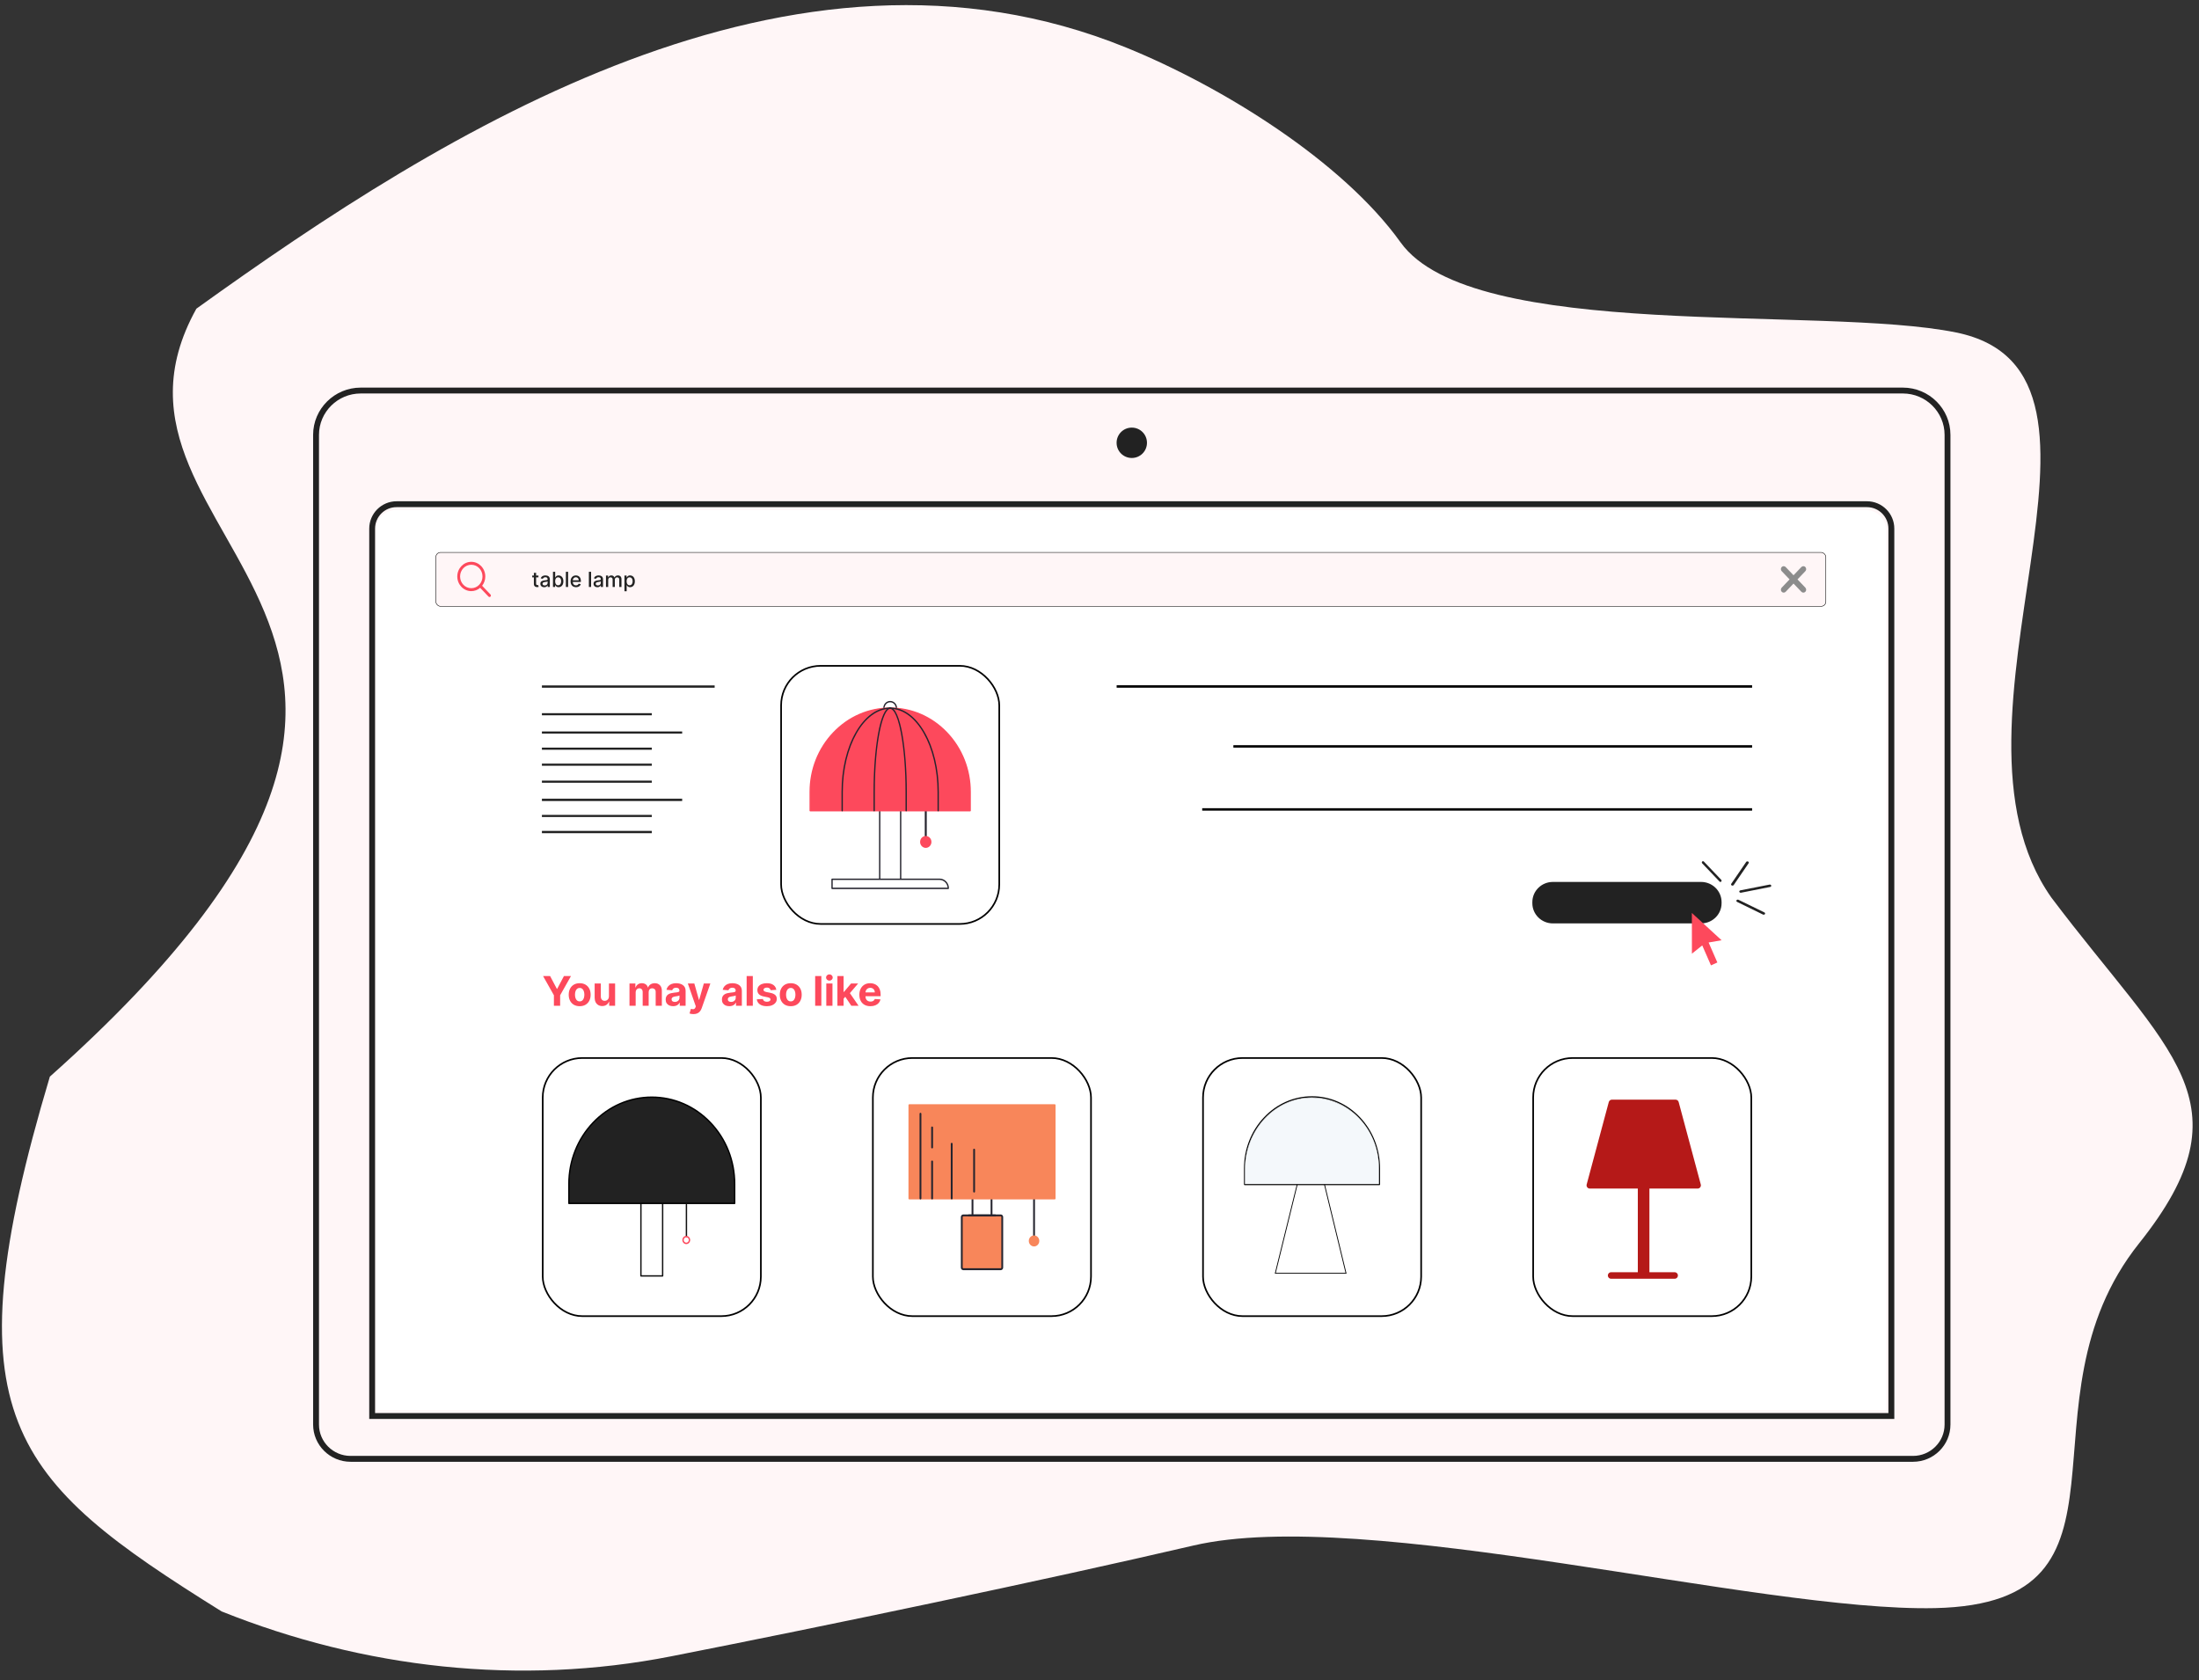 <svg width="13468" height="10291" viewBox="0 0 13468 10291" fill="none" xmlns="http://www.w3.org/2000/svg">
<rect x="0" y="0" width="13468" height="10291" fill="#333333" stroke="none"/>
<path d="M1202.77 1890.64C389.271 3355.16 3426.33 3811.41 305.273 6594.24C-318.228 8681.75 61.272 9061.25 1357.47 9869.59C2227.18 10218.2 3181.27 10327.2 4111.23 10144.4C5055.03 9958.83 6378.45 9682.5 7309.48 9465.87C8360.02 9221.39 10767.9 9873.32 11851.3 9849.26C13191.7 9819.46 12319.8 8594.66 13101.3 7614.78C13791 6750 13285.6 6455.25 12563.3 5496.63C11797.4 4407.84 13185.4 2281.17 11980.3 2036.26C11152.2 1867.97 9017.41 2098.29 8577.77 1484.14C8224.48 990.615 7492.16 532.964 6896.77 291.122C4849.46 -540.299 2726.76 795.087 1202.77 1890.66L1202.77 1890.64Z" fill="#FFF6F7"/>
<path d="M2423.88 3124H11428.1C11496.4 3124 11552 3179.42 11552 3247.64V8636H2300V3247.64C2300 3179.42 2355.59 3124 2423.88 3124Z" fill="white"/>
<path d="M11716.4 8953H2147.09C2020.55 8953 1917.73 8850.67 1917.73 8725.1V2663.49C1917.73 2503.89 2048.59 2374 2209.16 2374H11654.3C11815.1 2374 11945.7 2503.89 11945.7 2663.49V8725.1C11945.7 8850.91 11842.9 8953 11716.4 8953ZM2209.16 2409.95C2068.24 2409.95 1953.68 2523.78 1953.68 2663.49V8725.1C1953.68 8831.02 2040.44 8917.05 2147.09 8917.05H11716.4C11823 8917.05 11909.8 8831.02 11909.8 8725.1V2663.49C11909.8 2523.78 11795.2 2409.95 11654.3 2409.95H2209.16Z" fill="#222222"/>
<path d="M7024.74 2711.99C7024.74 2763.53 6983.27 2804.99 6931.74 2804.99C6880.2 2804.99 6838.74 2763.53 6838.74 2711.99C6838.74 2660.46 6880.2 2618.99 6931.74 2618.99C6983.27 2618.99 7024.74 2660.46 7024.74 2711.99Z" fill="#222222"/>
<path d="M11601.6 8690.54H2261.44V3237.64C2261.44 3145.37 2336.45 3070.12 2428.95 3070.12H11434.4C11526.6 3070.12 11601.9 3145.13 11601.9 3237.64V8690.54H11601.6ZM2297.15 8654.6H11565.7V3237.64C11565.7 3165.02 11506.7 3106.07 11434.1 3106.07H2428.71C2356.1 3106.07 2297.15 3165.02 2297.15 3237.64V8654.6Z" fill="#222222"/>
<rect x="2669.5" y="3383.5" width="8513" height="330" rx="28.5" fill="#FFF6F7" stroke="black" stroke-width="3"/>
<path d="M10924.4 3467.7C10921 3467.7 10917.7 3468.77 10914.9 3470.77C10912 3472.76 10909.8 3475.6 10908.5 3478.91C10907.3 3482.22 10906.9 3485.85 10907.7 3489.35C10908.4 3492.85 10910 3496.05 10912.5 3498.54L10960.4 3548.7L10912.5 3598.86C10910.8 3600.51 10909.5 3602.49 10908.6 3604.69C10907.7 3606.88 10907.3 3609.23 10907.2 3611.62C10907.2 3614 10907.7 3616.37 10908.5 3618.57C10909.4 3620.78 10910.7 3622.79 10912.3 3624.47C10913.9 3626.16 10915.8 3627.49 10917.9 3628.4C10920 3629.3 10922.3 3629.75 10924.5 3629.73C10926.8 3629.71 10929.1 3629.22 10931.2 3628.28C10933.3 3627.33 10935.2 3625.97 10936.7 3624.25L10984.6 3574.09L11032.5 3624.25C11034.1 3625.97 11036 3627.33 11038.1 3628.28C11040.2 3629.22 11042.5 3629.71 11044.7 3629.73C11047 3629.75 11049.3 3629.3 11051.4 3628.4C11053.5 3627.49 11055.4 3626.16 11057 3624.47C11058.6 3622.79 11059.9 3620.78 11060.8 3618.57C11061.6 3616.37 11062 3614 11062 3611.62C11062 3609.23 11061.5 3606.88 11060.6 3604.69C11059.7 3602.49 11058.4 3600.51 11056.8 3598.86L11008.9 3548.7L11056.8 3498.54C11059.3 3496.01 11061 3492.77 11061.7 3489.22C11062.3 3485.67 11062 3481.99 11060.6 3478.65C11059.3 3475.32 11057 3472.49 11054.1 3470.53C11051.2 3468.58 11047.8 3467.59 11044.3 3467.7C11039.9 3467.84 11035.6 3469.79 11032.5 3473.14L10984.6 3523.3L10936.7 3473.14C10935.1 3471.42 10933.2 3470.05 10931.1 3469.12C10929 3468.18 10926.7 3467.7 10924.4 3467.7Z" fill="#8C8C8C"/>
<rect x="4784" y="4078" width="1336" height="1581" rx="242" stroke="black" stroke-width="10"/>
<path d="M5669.92 5162.92C5668.32 5162.92 5666.79 5162.26 5665.66 5161.07C5664.52 5159.88 5663.89 5158.27 5663.89 5156.6V4875.47C5663.89 4873.8 5664.52 4872.19 5665.66 4871C5666.79 4869.81 5668.32 4869.15 5669.92 4869.15C5671.52 4869.15 5673.06 4869.81 5674.19 4871C5675.32 4872.19 5675.96 4873.8 5675.96 4875.47V5156.6C5675.96 5158.27 5675.32 5159.88 5674.19 5161.07C5673.06 5162.26 5671.52 5162.92 5669.92 5162.92Z" fill="#25242E"/>
<path d="M5669.94 5186.71C5685.79 5186.71 5698.64 5173.23 5698.64 5156.59C5698.64 5139.96 5685.79 5126.47 5669.94 5126.47C5654.09 5126.47 5641.24 5139.96 5641.24 5156.59C5641.24 5173.23 5654.09 5186.71 5669.94 5186.71Z" fill="#FD495C"/>
<path d="M5669.93 5193.04C5650.78 5193.04 5635.2 5176.69 5635.2 5156.6C5635.2 5136.5 5650.78 5120.15 5669.93 5120.15C5689.08 5120.15 5704.66 5136.5 5704.66 5156.6C5704.66 5176.69 5689.08 5193.04 5669.93 5193.04ZM5669.93 5132.8C5657.43 5132.8 5647.26 5143.47 5647.26 5156.59C5647.26 5169.71 5657.43 5180.39 5669.93 5180.39C5682.43 5180.39 5692.6 5169.71 5692.6 5156.59C5692.6 5143.47 5682.43 5132.8 5669.93 5132.8Z" fill="#FD495C"/>
<path d="M5452 4377.48C5473.17 4377.48 5490.34 4359.51 5490.34 4337.35C5490.34 4315.18 5473.17 4297.21 5452 4297.21C5430.83 4297.21 5413.66 4315.18 5413.66 4337.35C5413.66 4359.51 5430.83 4377.48 5452 4377.48Z" fill="white"/>
<path d="M5452 4381.69C5428.64 4381.69 5409.64 4361.8 5409.64 4337.35C5409.64 4312.9 5428.64 4293 5452 4293C5475.36 4293 5494.36 4312.89 5494.36 4337.35C5494.36 4361.8 5475.36 4381.69 5452 4381.69ZM5452 4301.42C5433.08 4301.42 5417.68 4317.54 5417.68 4337.35C5417.68 4357.16 5433.08 4373.27 5452 4373.27C5470.92 4373.27 5486.32 4357.16 5486.32 4337.35C5486.32 4317.54 5470.92 4301.42 5452 4301.42Z" fill="#25242E"/>
<path d="M5387.81 4934.51H5516.19V5393.83H5387.81V4934.51Z" fill="white"/>
<path d="M5516.19 5398.04H5387.81C5386.74 5398.04 5385.72 5397.6 5384.96 5396.81C5384.21 5396.02 5383.79 5394.95 5383.79 5393.83V4934.52C5383.79 4933.4 5384.21 4932.33 5384.96 4931.54C5385.72 4930.75 5386.74 4930.3 5387.81 4930.3H5516.19C5517.26 4930.3 5518.28 4930.75 5519.04 4931.54C5519.79 4932.33 5520.22 4933.4 5520.22 4934.52V5393.83C5520.22 5394.95 5519.79 5396.02 5519.04 5396.81C5518.28 5397.6 5517.26 5398.04 5516.19 5398.04ZM5391.83 5389.62H5512.17V4938.73H5391.83V5389.62Z" fill="#25242E"/>
<path d="M5941.98 4965.14H4962.03V4850.3C4962.03 4567 5181.4 4337.35 5452 4337.35C5722.61 4337.35 5941.98 4567 5941.98 4850.3L5941.98 4965.14Z" fill="#FD495C"/>
<path d="M5941.98 4969.34H4962.02C4960.96 4969.34 4959.93 4968.9 4959.18 4968.11C4958.42 4967.32 4958 4966.25 4958 4965.13V4850.29C4958 4712.16 5009.39 4582.28 5102.69 4484.6C5195.99 4386.93 5320.05 4333.13 5452 4333.13C5583.95 4333.13 5708.01 4386.93 5801.31 4484.6C5894.61 4582.28 5946 4712.15 5946 4850.29V4965.13C5946 4966.25 5945.58 4967.32 5944.82 4968.11C5944.07 4968.9 5943.04 4969.34 5941.98 4969.34ZM4966.04 4960.92H5937.96V4850.29C5937.96 4714.4 5887.41 4586.65 5795.62 4490.56C5703.84 4394.47 5581.8 4341.55 5452 4341.55C5322.2 4341.55 5200.16 4394.47 5108.38 4490.56C5016.59 4586.65 4966.04 4714.4 4966.04 4850.29V4960.92Z" fill="#FD495C"/>
<path d="M5808.01 5441.08H5095.99V5385.23H5754.66C5784.12 5385.23 5808.01 5410.23 5808.01 5441.08Z" fill="white"/>
<path d="M5808.01 5445.3H5095.99C5094.93 5445.3 5093.9 5444.86 5093.15 5444.07C5092.39 5443.28 5091.97 5442.21 5091.97 5441.09V5385.23C5091.97 5384.12 5092.39 5383.04 5093.15 5382.25C5093.9 5381.47 5094.93 5381.02 5095.99 5381.02H5754.65C5786.29 5381.02 5812.03 5407.97 5812.03 5441.09C5812.03 5442.21 5811.61 5443.28 5810.85 5444.07C5810.1 5444.86 5809.08 5445.3 5808.01 5445.3ZM5100.02 5436.88H5803.83C5801.77 5410.36 5780.5 5389.44 5754.66 5389.44H5100.02V5436.88ZM5158.01 4969.35C5156.95 4969.35 5155.92 4968.91 5155.17 4968.12C5154.41 4967.33 5153.99 4966.26 5153.99 4965.14V4850.3C5153.99 4712.53 5184.77 4582.95 5240.67 4485.42C5296.95 4387.22 5372 4333.14 5452 4333.14C5453.07 4333.14 5454.09 4333.58 5454.84 4334.37C5455.6 4335.16 5456.02 4336.23 5456.02 4337.35C5456.02 4338.47 5455.6 4339.54 5454.84 4340.33C5454.09 4341.12 5453.07 4341.56 5452 4341.56C5292.11 4341.56 5162.04 4569.78 5162.04 4850.3V4965.14C5162.04 4966.26 5161.61 4967.33 5160.86 4968.12C5160.1 4968.91 5159.08 4969.35 5158.01 4969.35Z" fill="#25242E"/>
<path d="M5354.01 4969.35C5352.94 4969.35 5351.92 4968.91 5351.16 4968.12C5350.41 4967.33 5349.98 4966.26 5349.98 4965.14V4850.3C5349.98 4596.09 5388.14 4333.14 5452 4333.14C5453.07 4333.14 5454.09 4333.58 5454.85 4334.37C5455.6 4335.16 5456.02 4336.23 5456.02 4337.35C5456.02 4338.47 5455.6 4339.54 5454.85 4340.33C5454.09 4341.12 5453.07 4341.56 5452 4341.56C5406.62 4341.56 5358.03 4545.99 5358.03 4850.3V4965.14C5358.03 4966.26 5357.6 4967.33 5356.85 4968.12C5356.1 4968.91 5355.07 4969.35 5354.01 4969.35Z" fill="#25242E"/>
<path d="M5550 4969.35C5548.93 4969.35 5547.91 4968.91 5547.15 4968.12C5546.4 4967.33 5545.98 4966.26 5545.98 4965.14V4850.3C5545.98 4713.56 5535.81 4585.04 5517.35 4488.42C5492.03 4355.87 5463.21 4341.56 5452 4341.56C5450.94 4341.56 5449.91 4341.12 5449.16 4340.33C5448.4 4339.54 5447.98 4338.47 5447.98 4337.35C5447.98 4336.23 5448.4 4335.16 5449.16 4334.37C5449.91 4333.58 5450.94 4333.14 5452 4333.14C5515.86 4333.14 5554.02 4596.09 5554.02 4850.3V4965.14C5554.02 4966.26 5553.6 4967.33 5552.84 4968.12C5552.09 4968.91 5551.06 4969.35 5550 4969.35Z" fill="#25242E"/>
<path d="M5745.99 4969.35C5744.92 4969.35 5743.9 4968.91 5743.14 4968.12C5742.39 4967.33 5741.97 4966.26 5741.97 4965.14V4850.3C5741.97 4569.78 5611.89 4341.56 5452 4341.56C5450.94 4341.56 5449.91 4341.12 5449.16 4340.33C5448.4 4339.54 5447.98 4338.47 5447.98 4337.35C5447.98 4336.23 5448.4 4335.16 5449.16 4334.37C5449.91 4333.58 5450.94 4333.14 5452 4333.14C5532 4333.14 5607.05 4387.22 5663.33 4485.42C5719.23 4582.95 5750.01 4712.53 5750.01 4850.3V4965.14C5750.01 4966.26 5749.59 4967.33 5748.83 4968.12C5748.08 4968.91 5747.06 4969.35 5745.99 4969.35Z" fill="#25242E"/>
<rect x="3324" y="6480" width="1336" height="1581" rx="242" stroke="black" stroke-width="10"/>
<rect x="10031" y="7260" width="71" height="552" fill="#B51918"/>
<rect x="5346" y="6480" width="1336" height="1581" rx="242" stroke="black" stroke-width="10"/>
<rect x="7368" y="6480" width="1336" height="1581" rx="242" stroke="black" stroke-width="10"/>
<rect x="9390" y="6480" width="1336" height="1581" rx="242" stroke="black" stroke-width="10"/>
<path d="M4377 4198H3319V4212H4377V4198Z" fill="#222222"/>
<path d="M3992 4368H3319V4381H3992V4368Z" fill="#222222"/>
<path d="M3992 4579H3319V4592H3992V4579Z" fill="#222222"/>
<path d="M3992 4677H3319V4690H3992V4677Z" fill="#222222"/>
<path d="M4178 4480H3319V4493H4178V4480Z" fill="#222222"/>
<path d="M3992 4781H3319V4794H3992V4781Z" fill="#222222"/>
<path d="M3992 4991H3319V5004H3992V4991Z" fill="#222222"/>
<path d="M3992 5089H3319V5103H3992V5089Z" fill="#222222"/>
<path d="M4178 4892H3319V4906H4178V4892Z" fill="#222222"/>
<g clip-path="url(#clip0_33_1374)">
<path d="M6333.15 7606.27C6331.66 7606.27 6330.24 7605.66 6329.2 7604.56C6328.15 7603.46 6327.56 7601.97 6327.56 7600.42V7340.26C6327.56 7338.71 6328.15 7337.22 6329.2 7336.12C6330.24 7335.03 6331.66 7334.41 6333.15 7334.41C6334.63 7334.41 6336.05 7335.03 6337.09 7336.12C6338.14 7337.22 6338.73 7338.71 6338.73 7340.26V7600.42C6338.73 7601.97 6338.14 7603.46 6337.09 7604.56C6336.05 7605.66 6334.63 7606.27 6333.15 7606.27Z" fill="#25242E"/>
<path d="M6333.14 7628.29C6347.81 7628.29 6359.7 7615.81 6359.7 7600.42C6359.7 7585.02 6347.81 7572.54 6333.14 7572.54C6318.47 7572.54 6306.58 7585.02 6306.58 7600.42C6306.58 7615.81 6318.47 7628.29 6333.14 7628.29Z" fill="#F8865A"/>
<path d="M6333.14 7634.15C6315.42 7634.15 6301 7619.02 6301 7600.42C6301 7581.82 6315.42 7566.7 6333.14 7566.7C6350.86 7566.7 6365.28 7581.83 6365.28 7600.42C6365.28 7619.02 6350.86 7634.15 6333.14 7634.15ZM6333.14 7578.4C6321.57 7578.4 6312.16 7588.28 6312.16 7600.42C6312.16 7612.56 6321.57 7622.44 6333.14 7622.44C6344.71 7622.44 6354.12 7612.56 6354.12 7600.42C6354.12 7588.28 6344.71 7578.4 6333.14 7578.4Z" fill="#F8865A"/>
<path d="M5956.15 7312.39H6072.72V7476.54H5956.15V7312.39Z" fill="white"/>
<path d="M6072.72 7482.39H5956.15C5954.67 7482.39 5953.26 7481.77 5952.21 7480.67C5951.16 7479.58 5950.58 7478.09 5950.58 7476.54V7312.39C5950.58 7310.84 5951.16 7309.35 5952.21 7308.25C5953.26 7307.16 5954.67 7306.54 5956.15 7306.54H6072.72C6074.2 7306.54 6075.61 7307.16 6076.66 7308.25C6077.71 7309.35 6078.29 7310.84 6078.29 7312.39V7476.54C6078.29 7478.09 6077.71 7479.58 6076.66 7480.67C6075.61 7481.77 6074.2 7482.39 6072.72 7482.39ZM5961.73 7470.68H6067.14V7318.25H5961.73V7470.68Z" fill="#25242E"/>
<path d="M6129.15 7773.47H5899.72C5897.27 7773.47 5894.92 7772.45 5893.19 7770.63C5891.47 7768.82 5890.49 7766.36 5890.49 7763.79V7453.69C5890.49 7451.13 5891.47 7448.67 5893.19 7446.85C5894.92 7445.04 5897.27 7444.02 5899.72 7444.02H6129.15C6131.6 7444.02 6133.94 7445.04 6135.67 7446.85C6137.4 7448.67 6138.37 7451.13 6138.37 7453.69V7763.79C6138.38 7765.06 6138.14 7766.32 6137.67 7767.49C6137.21 7768.67 6136.53 7769.73 6135.68 7770.63C6134.82 7771.53 6133.8 7772.24 6132.68 7772.73C6131.56 7773.22 6130.36 7773.47 6129.15 7773.47Z" fill="#F8865A"/>
<path d="M6129.15 7779.32H5899.71C5895.79 7779.31 5892.03 7777.68 5889.25 7774.76C5886.48 7771.85 5884.92 7767.9 5884.92 7763.79V7453.69C5884.92 7449.57 5886.48 7445.63 5889.25 7442.71C5892.03 7439.8 5895.79 7438.16 5899.71 7438.16H6129.15C6133.08 7438.16 6136.84 7439.8 6139.61 7442.71C6142.39 7445.63 6143.95 7449.57 6143.95 7453.69V7763.79C6143.95 7767.91 6142.39 7771.85 6139.61 7774.77C6136.84 7777.68 6133.08 7779.32 6129.15 7779.32ZM5899.72 7449.87C5897.71 7449.87 5896.07 7451.58 5896.07 7453.69V7763.79C5896.07 7765.9 5897.71 7767.61 5899.72 7767.61H6129.16C6131.16 7767.61 6132.8 7765.9 6132.8 7763.79V7453.69C6132.8 7451.58 6131.16 7449.87 6129.16 7449.87H5899.72Z" fill="#25242E"/>
<path d="M5569.58 6768.86H6459.3V7340.26H5569.58V6768.86Z" fill="#F8865A"/>
<path d="M6459.29 7346.12H5569.58C5568.1 7346.12 5566.68 7345.5 5565.63 7344.4C5564.59 7343.3 5564 7341.82 5564 7340.26V6768.85C5564 6767.3 5564.59 6765.81 5565.63 6764.71C5566.68 6763.62 5568.1 6763 5569.58 6763H6459.29C6460.77 6763 6462.19 6763.62 6463.24 6764.71C6464.28 6765.81 6464.87 6767.3 6464.87 6768.85V7340.26C6464.87 7341.82 6464.28 7343.3 6463.24 7344.4C6462.19 7345.5 6460.77 7346.12 6459.29 7346.12ZM5575.16 7334.41H6453.71V6774.71H5575.16V7334.41Z" fill="#F8865A"/>
<path d="M5637.45 7346.12C5635.97 7346.12 5634.55 7345.5 5633.51 7344.4C5632.46 7343.3 5631.87 7341.81 5631.87 7340.26V6821.5C5631.87 6819.95 5632.46 6818.46 5633.51 6817.36C5634.55 6816.27 5635.97 6815.65 5637.45 6815.65C5638.93 6815.65 5640.35 6816.27 5641.39 6817.36C5642.44 6818.46 5643.03 6819.95 5643.03 6821.5V7340.26C5643.03 7341.81 5642.44 7343.3 5641.39 7344.4C5640.35 7345.5 5638.93 7346.12 5637.45 7346.12ZM5708.8 7346.12C5707.32 7346.12 5705.91 7345.5 5704.86 7344.4C5703.81 7343.3 5703.23 7341.81 5703.23 7340.26V7113.79C5703.23 7112.24 5703.81 7110.75 5704.86 7109.65C5705.91 7108.55 5707.32 7107.93 5708.8 7107.93C5710.28 7107.93 5711.7 7108.55 5712.75 7109.65C5713.79 7110.75 5714.38 7112.24 5714.38 7113.79V7340.26C5714.38 7341.81 5713.79 7343.3 5712.75 7344.4C5711.7 7345.5 5710.28 7346.12 5708.8 7346.12ZM5708.8 7033.7C5707.32 7033.7 5705.91 7033.08 5704.86 7031.99C5703.81 7030.89 5703.23 7029.4 5703.23 7027.85V6905.37C5703.23 6903.81 5703.81 6902.32 5704.86 6901.23C5705.91 6900.13 5707.32 6899.51 5708.8 6899.51C5710.28 6899.51 5711.7 6900.13 5712.75 6901.23C5713.79 6902.32 5714.38 6903.81 5714.38 6905.37V7027.85C5714.38 7029.4 5713.79 7030.89 5712.75 7031.99C5711.7 7033.08 5710.28 7033.7 5708.8 7033.7ZM5828.76 7346.12C5827.28 7346.12 5825.86 7345.5 5824.81 7344.4C5823.77 7343.3 5823.18 7341.81 5823.18 7340.26V7005.3C5823.18 7003.75 5823.77 7002.26 5824.81 7001.16C5825.86 7000.06 5827.28 6999.45 5828.76 6999.45C5830.24 6999.45 5831.66 7000.06 5832.7 7001.16C5833.75 7002.26 5834.34 7003.75 5834.34 7005.3V7340.26C5834.34 7341.81 5833.75 7343.3 5832.7 7344.4C5831.66 7345.5 5830.24 7346.12 5828.76 7346.12ZM5966.05 7303.92C5964.57 7303.92 5963.15 7303.3 5962.11 7302.2C5961.06 7301.11 5960.47 7299.62 5960.47 7298.06V7041.37C5960.47 7039.82 5961.06 7038.33 5962.11 7037.23C5963.15 7036.13 5964.57 7035.52 5966.05 7035.52C5967.53 7035.52 5968.95 7036.13 5969.99 7037.23C5971.04 7038.33 5971.63 7039.82 5971.63 7041.37V7298.06C5971.63 7299.62 5971.04 7301.11 5969.99 7302.2C5968.95 7303.3 5967.53 7303.92 5966.05 7303.92ZM6095.22 7449.87H5933.51C5932.03 7449.87 5930.62 7449.25 5929.57 7448.15C5928.52 7447.05 5927.94 7445.57 5927.94 7444.01C5927.94 7442.46 5928.52 7440.97 5929.57 7439.87C5930.62 7438.78 5932.03 7438.16 5933.51 7438.16H6095.22C6096.7 7438.16 6098.12 7438.78 6099.16 7439.87C6100.21 7440.97 6100.8 7442.46 6100.8 7444.01C6100.8 7445.57 6100.21 7447.05 6099.16 7448.15C6098.12 7449.25 6096.7 7449.87 6095.22 7449.87Z" fill="#25242E"/>
</g>
<line x1="6839" y1="4204.5" x2="10731" y2="4204.5" stroke="black" stroke-width="15"/>
<line x1="7554" y1="4571.5" x2="10731" y2="4571.5" stroke="black" stroke-width="15"/>
<line x1="7363" y1="4957.5" x2="10731" y2="4957.5" stroke="black" stroke-width="15"/>
<path d="M9385 5525.22C9385 5456.95 9441.27 5401.6 9510.67 5401.6H10418.3C10487.7 5401.6 10544 5456.95 10544 5525.22V5531.97C10544 5600.25 10487.7 5655.6 10418.3 5655.6H9510.67C9441.27 5655.6 9385 5600.25 9385 5531.97V5525.22Z" fill="#222222"/>
<path fill-rule="evenodd" clip-rule="evenodd" d="M10652.6 5462.05C10651.5 5458.07 10654.5 5454.08 10659.2 5453.15L10837.5 5417.94C10842.2 5417.01 10846.9 5419.49 10848 5423.47C10849.1 5427.46 10846.2 5431.45 10841.5 5432.38L10663.2 5467.59C10658.4 5468.52 10653.7 5466.04 10652.6 5462.05Z" fill="#222222"/>
<path fill-rule="evenodd" clip-rule="evenodd" d="M10635.7 5513.71C10638.2 5510.16 10643.5 5508.95 10647.7 5510.99L10806.3 5588.43C10810.5 5590.48 10811.9 5595.02 10809.5 5598.56C10807.1 5602.11 10801.7 5603.33 10797.5 5601.28L10638.9 5523.84C10634.7 5521.79 10633.3 5517.25 10635.7 5513.71Z" fill="#222222"/>
<path fill-rule="evenodd" clip-rule="evenodd" d="M10706.4 5276.71C10710.6 5278.76 10712.1 5283.29 10709.7 5286.84L10618.4 5420.5C10616 5424.05 10610.6 5425.26 10606.4 5423.21C10602.2 5421.16 10600.8 5416.63 10603.2 5413.08L10694.5 5279.42C10696.9 5275.88 10702.3 5274.66 10706.4 5276.71Z" fill="#222222"/>
<path fill-rule="evenodd" clip-rule="evenodd" d="M10425.1 5276.83C10427.9 5273.86 10432.5 5273.85 10435.3 5276.81L10541.9 5388.62C10544.7 5391.58 10544.7 5396.39 10541.9 5399.36C10539.1 5402.34 10534.5 5402.34 10531.7 5399.38L10425.1 5287.57C10422.3 5284.61 10422.3 5279.8 10425.1 5276.83Z" fill="#222222"/>
<path d="M10362 5591.6L10362.3 5841.06L10425.5 5790.3L10479 5912.6L10518.1 5894.88L10464.6 5772.58L10544 5758.8L10362 5591.6Z" fill="#FD495C"/>
<path d="M3326.15 5978.18H3369.21L3410.67 6056.48H3412.44L3453.9 5978.18H3496.96L3430.64 6095.72V6160H3392.47V6095.72L3326.15 5978.18ZM3550.29 6162.66C3536.5 6162.66 3524.58 6159.73 3514.51 6153.87C3504.51 6147.96 3496.79 6139.73 3491.34 6129.19C3485.9 6118.6 3483.18 6106.32 3483.18 6092.35C3483.18 6078.26 3485.9 6065.95 3491.34 6055.42C3496.79 6044.82 3504.51 6036.6 3514.51 6030.74C3524.58 6024.82 3536.5 6021.86 3550.29 6021.86C3564.08 6021.86 3575.98 6024.82 3585.98 6030.74C3596.04 6036.6 3603.8 6044.82 3609.24 6055.42C3614.69 6065.95 3617.41 6078.26 3617.41 6092.35C3617.41 6106.32 3614.69 6118.6 3609.24 6129.19C3603.8 6139.73 3596.04 6147.96 3585.98 6153.87C3575.98 6159.73 3564.08 6162.66 3550.29 6162.66ZM3550.47 6133.37C3556.74 6133.37 3561.98 6131.59 3566.18 6128.04C3570.39 6124.43 3573.55 6119.52 3575.68 6113.3C3577.87 6107.09 3578.97 6100.02 3578.97 6092.08C3578.97 6084.15 3577.87 6077.08 3575.68 6070.87C3573.55 6064.65 3570.39 6059.74 3566.18 6056.13C3561.98 6052.52 3556.74 6050.71 3550.47 6050.71C3544.14 6050.71 3538.81 6052.52 3534.49 6056.13C3530.23 6059.74 3527 6064.65 3524.81 6070.87C3522.68 6077.08 3521.62 6084.15 3521.62 6092.08C3521.62 6100.02 3522.68 6107.09 3524.81 6113.3C3527 6119.52 3530.23 6124.43 3534.49 6128.04C3538.81 6131.59 3544.14 6133.37 3550.47 6133.37ZM3729.45 6101.94V6023.64H3767.27V6160H3730.96V6135.23H3729.54C3726.46 6143.22 3721.34 6149.64 3714.18 6154.5C3707.08 6159.35 3698.4 6161.78 3688.17 6161.78C3679.05 6161.78 3671.03 6159.7 3664.11 6155.56C3657.18 6151.42 3651.77 6145.53 3647.86 6137.89C3644.01 6130.26 3642.06 6121.12 3642 6110.46V6023.64H3679.82V6103.71C3679.88 6111.76 3682.04 6118.13 3686.3 6122.8C3690.56 6127.48 3696.27 6129.82 3703.44 6129.82C3707.99 6129.82 3712.25 6128.78 3716.22 6126.71C3720.18 6124.58 3723.38 6121.44 3725.81 6117.3C3728.29 6113.15 3729.51 6108.04 3729.45 6101.94ZM3855.38 6160V6023.64H3891.42V6047.7H3893.02C3895.86 6039.71 3900.6 6033.4 3907.23 6028.79C3913.85 6024.17 3921.79 6021.86 3931.02 6021.86C3940.37 6021.86 3948.33 6024.2 3954.9 6028.87C3961.47 6033.49 3965.85 6039.76 3968.04 6047.7H3969.46C3972.24 6039.88 3977.27 6033.64 3984.55 6028.96C3991.89 6024.23 4000.56 6021.86 4010.56 6021.86C4023.29 6021.86 4033.62 6025.92 4041.55 6034.02C4049.54 6042.07 4053.53 6053.5 4053.53 6068.29V6160H4015.8V6075.75C4015.8 6068.17 4013.79 6062.49 4009.77 6058.7C4005.74 6054.92 4000.71 6053.02 3994.67 6053.02C3987.81 6053.02 3982.45 6055.21 3978.6 6059.59C3974.76 6063.91 3972.83 6069.62 3972.83 6076.73V6160H3936.17V6074.95C3936.17 6068.26 3934.24 6062.94 3930.4 6058.97C3926.61 6055 3921.61 6053.02 3915.39 6053.02C3911.19 6053.02 3907.4 6054.09 3904.03 6056.22C3900.72 6058.29 3898.08 6061.22 3896.13 6065.01C3894.18 6068.74 3893.2 6073.12 3893.2 6078.15V6160H3855.38ZM4122.29 6162.57C4113.59 6162.57 4105.84 6161.07 4099.03 6158.05C4092.23 6154.97 4086.84 6150.44 4082.87 6144.46C4078.97 6138.43 4077.01 6130.91 4077.01 6121.91C4077.01 6114.34 4078.41 6107.98 4081.19 6102.83C4083.97 6097.68 4087.76 6093.53 4092.55 6090.4C4097.34 6087.26 4102.79 6084.89 4108.89 6083.3C4115.04 6081.7 4121.49 6080.57 4128.24 6079.92C4136.17 6079.09 4142.56 6078.32 4147.42 6077.61C4152.27 6076.84 4155.79 6075.72 4157.98 6074.24C4160.17 6072.76 4161.27 6070.57 4161.27 6067.67V6067.14C4161.27 6061.52 4159.49 6057.17 4155.94 6054.09C4152.45 6051.01 4147.48 6049.47 4141.02 6049.47C4134.22 6049.47 4128.8 6050.98 4124.78 6054C4120.75 6056.96 4118.09 6060.69 4116.79 6065.18L4081.81 6062.34C4083.58 6054.06 4087.08 6046.9 4092.28 6040.86C4097.49 6034.76 4104.21 6030.09 4112.44 6026.83C4120.72 6023.52 4130.31 6021.86 4141.2 6021.86C4148.78 6021.86 4156.03 6022.75 4162.95 6024.52C4169.94 6026.3 4176.12 6029.05 4181.51 6032.78C4186.95 6036.51 4191.24 6041.3 4194.38 6047.16C4197.52 6052.96 4199.09 6059.92 4199.09 6068.03V6160H4163.22V6141.09H4162.15C4159.96 6145.35 4157.03 6149.11 4153.36 6152.37C4149.69 6155.56 4145.29 6158.08 4140.14 6159.91C4134.99 6161.69 4129.04 6162.57 4122.29 6162.57ZM4133.12 6136.47C4138.69 6136.47 4143.6 6135.38 4147.86 6133.19C4152.12 6130.94 4155.47 6127.92 4157.89 6124.13C4160.32 6120.35 4161.53 6116.05 4161.53 6111.26V6096.79C4160.35 6097.56 4158.72 6098.27 4156.65 6098.92C4154.64 6099.51 4152.36 6100.07 4149.81 6100.61C4147.27 6101.08 4144.72 6101.52 4142.18 6101.94C4139.63 6102.29 4137.32 6102.62 4135.25 6102.92C4130.81 6103.57 4126.94 6104.6 4123.62 6106.02C4120.31 6107.44 4117.73 6109.37 4115.9 6111.79C4114.06 6114.16 4113.15 6117.12 4113.15 6120.67C4113.15 6125.82 4115.01 6129.76 4118.74 6132.48C4122.53 6135.14 4127.32 6136.47 4133.12 6136.47ZM4246.89 6211.14C4242.1 6211.14 4237.6 6210.75 4233.4 6209.98C4229.25 6209.27 4225.82 6208.35 4223.1 6207.23L4231.62 6179C4236.06 6180.36 4240.06 6181.1 4243.61 6181.22C4247.22 6181.34 4250.32 6180.51 4252.93 6178.73C4255.59 6176.96 4257.75 6173.94 4259.41 6169.68L4261.63 6163.91L4212.71 6023.64H4252.49L4280.72 6123.78H4282.14L4310.64 6023.64H4350.67L4297.67 6174.74C4295.13 6182.08 4291.67 6188.47 4287.29 6193.91C4282.97 6199.42 4277.49 6203.65 4270.86 6206.61C4264.23 6209.63 4256.24 6211.14 4246.89 6211.14ZM4466.77 6162.57C4458.07 6162.57 4450.32 6161.07 4443.51 6158.05C4436.71 6154.97 4431.32 6150.44 4427.36 6144.46C4423.45 6138.43 4421.5 6130.91 4421.5 6121.91C4421.5 6114.34 4422.89 6107.98 4425.67 6102.83C4428.45 6097.68 4432.24 6093.53 4437.03 6090.4C4441.83 6087.26 4447.27 6084.89 4453.37 6083.3C4459.52 6081.7 4465.98 6080.57 4472.72 6079.92C4480.65 6079.09 4487.05 6078.32 4491.9 6077.61C4496.75 6076.84 4500.27 6075.72 4502.46 6074.24C4504.65 6072.76 4505.75 6070.57 4505.75 6067.67V6067.14C4505.75 6061.52 4503.97 6057.17 4500.42 6054.09C4496.93 6051.01 4491.96 6049.47 4485.51 6049.47C4478.7 6049.47 4473.28 6050.98 4469.26 6054C4465.24 6056.96 4462.57 6060.69 4461.27 6065.18L4426.29 6062.34C4428.07 6054.06 4431.56 6046.9 4436.77 6040.86C4441.98 6034.76 4448.69 6030.09 4456.92 6026.83C4465.21 6023.52 4474.79 6021.86 4485.68 6021.86C4493.26 6021.86 4500.51 6022.75 4507.43 6024.52C4514.42 6026.3 4520.6 6029.05 4525.99 6032.78C4531.43 6036.51 4535.73 6041.3 4538.86 6047.16C4542 6052.96 4543.57 6059.92 4543.57 6068.03V6160H4507.7V6141.09H4506.64C4504.45 6145.35 4501.52 6149.11 4497.85 6152.37C4494.18 6155.56 4489.77 6158.08 4484.62 6159.91C4479.47 6161.69 4473.52 6162.57 4466.77 6162.57ZM4477.61 6136.47C4483.17 6136.47 4488.08 6135.38 4492.34 6133.19C4496.6 6130.94 4499.95 6127.92 4502.37 6124.13C4504.8 6120.35 4506.01 6116.05 4506.01 6111.26V6096.79C4504.83 6097.56 4503.2 6098.27 4501.13 6098.92C4499.12 6099.51 4496.84 6100.07 4494.3 6100.61C4491.75 6101.08 4489.21 6101.52 4486.66 6101.94C4484.12 6102.29 4481.81 6102.62 4479.74 6102.92C4475.3 6103.57 4471.42 6104.6 4468.11 6106.02C4464.79 6107.44 4462.22 6109.37 4460.38 6111.79C4458.55 6114.16 4457.63 6117.12 4457.63 6120.67C4457.63 6125.82 4459.49 6129.76 4463.22 6132.48C4467.01 6135.14 4471.8 6136.47 4477.61 6136.47ZM4610.73 5978.18V6160H4572.91V5978.18H4610.73ZM4754.48 6062.52L4719.86 6064.65C4719.27 6061.69 4717.99 6059.03 4716.04 6056.66C4714.09 6054.24 4711.51 6052.31 4708.32 6050.89C4705.18 6049.41 4701.42 6048.67 4697.04 6048.67C4691.18 6048.67 4686.24 6049.91 4682.22 6052.4C4678.19 6054.83 4676.18 6058.08 4676.18 6062.17C4676.18 6065.42 4677.48 6068.17 4680.09 6070.42C4682.69 6072.67 4687.16 6074.48 4693.49 6075.84L4718.17 6080.81C4731.43 6083.53 4741.31 6087.91 4747.82 6093.95C4754.33 6099.99 4757.59 6107.92 4757.59 6117.74C4757.59 6126.68 4754.96 6134.52 4749.69 6141.27C4744.48 6148.01 4737.32 6153.28 4728.2 6157.07C4719.15 6160.8 4708.7 6162.66 4696.87 6162.66C4678.81 6162.66 4664.43 6158.91 4653.72 6151.39C4643.07 6143.81 4636.82 6133.51 4634.99 6120.49L4672.19 6118.54C4673.31 6124.04 4676.03 6128.25 4680.35 6131.15C4684.67 6133.99 4690.21 6135.41 4696.95 6135.41C4703.58 6135.41 4708.91 6134.14 4712.93 6131.59C4717.02 6128.99 4719.09 6125.64 4719.15 6121.56C4719.09 6118.13 4717.64 6115.31 4714.8 6113.12C4711.96 6110.88 4707.58 6109.16 4701.66 6107.98L4678.04 6103.27C4664.73 6100.61 4654.81 6095.99 4648.3 6089.42C4641.85 6082.85 4638.63 6074.48 4638.63 6064.3C4638.63 6055.54 4640.99 6047.99 4645.73 6041.66C4650.52 6035.33 4657.24 6030.44 4665.88 6027.01C4674.58 6023.58 4684.76 6021.86 4696.42 6021.86C4713.64 6021.86 4727.2 6025.5 4737.08 6032.78C4747.03 6040.06 4752.83 6049.97 4754.48 6062.52ZM4843.02 6162.66C4829.23 6162.66 4817.3 6159.73 4807.24 6153.87C4797.24 6147.96 4789.51 6139.73 4784.07 6129.19C4778.62 6118.6 4775.9 6106.32 4775.9 6092.35C4775.9 6078.26 4778.62 6065.95 4784.07 6055.42C4789.51 6044.82 4797.24 6036.6 4807.24 6030.74C4817.3 6024.82 4829.23 6021.86 4843.02 6021.86C4856.81 6021.86 4868.7 6024.82 4878.71 6030.74C4888.77 6036.6 4896.52 6044.82 4901.97 6055.42C4907.41 6065.95 4910.13 6078.26 4910.13 6092.35C4910.13 6106.32 4907.41 6118.6 4901.97 6129.19C4896.52 6139.73 4888.77 6147.96 4878.71 6153.87C4868.7 6159.73 4856.81 6162.66 4843.02 6162.66ZM4843.19 6133.37C4849.47 6133.37 4854.71 6131.59 4858.91 6128.04C4863.11 6124.43 4866.28 6119.52 4868.41 6113.3C4870.6 6107.09 4871.69 6100.02 4871.69 6092.08C4871.69 6084.15 4870.6 6077.08 4868.41 6070.87C4866.28 6064.65 4863.11 6059.74 4858.91 6056.13C4854.71 6052.52 4849.47 6050.71 4843.19 6050.71C4836.86 6050.71 4831.54 6052.52 4827.21 6056.13C4822.95 6059.74 4819.73 6064.65 4817.54 6070.87C4815.41 6077.08 4814.34 6084.15 4814.34 6092.08C4814.34 6100.02 4815.41 6107.09 4817.54 6113.3C4819.73 6119.52 4822.95 6124.43 4827.21 6128.04C4831.54 6131.59 4836.86 6133.37 4843.19 6133.37ZM5030.41 5978.18V6160H4992.59V5978.18H5030.41ZM5060.7 6160V6023.64H5098.52V6160H5060.7ZM5079.7 6006.06C5074.08 6006.06 5069.25 6004.19 5065.23 6000.47C5061.26 5996.68 5059.28 5992.15 5059.28 5986.88C5059.28 5981.67 5061.26 5977.21 5065.23 5973.48C5069.25 5969.69 5074.08 5967.79 5079.7 5967.79C5085.32 5967.79 5090.12 5969.69 5094.08 5973.48C5098.11 5977.21 5100.12 5981.67 5100.12 5986.88C5100.12 5992.15 5098.11 5996.68 5094.08 6000.47C5090.12 6004.19 5085.32 6006.06 5079.7 6006.06ZM5163.09 6120.76L5163.17 6075.39H5168.68L5212.36 6023.64H5255.77L5197.09 6092.17H5188.12L5163.09 6120.76ZM5128.82 6160V5978.18H5166.64V6160H5128.82ZM5214.04 6160L5173.92 6100.61L5199.13 6073.88L5258.34 6160H5214.04ZM5330.85 6162.66C5316.83 6162.66 5304.75 6159.82 5294.63 6154.14C5284.57 6148.4 5276.82 6140.29 5271.37 6129.82C5265.93 6119.28 5263.21 6106.82 5263.21 6092.44C5263.21 6078.41 5265.93 6066.1 5271.37 6055.51C5276.82 6044.91 5284.48 6036.66 5294.37 6030.74C5304.31 6024.82 5315.97 6021.86 5329.35 6021.86C5338.34 6021.86 5346.72 6023.31 5354.47 6026.21C5362.28 6029.05 5369.09 6033.34 5374.89 6039.08C5380.75 6044.82 5385.31 6052.05 5388.56 6060.75C5391.82 6069.39 5393.44 6079.51 5393.44 6091.11V6101.5H5278.3V6078.06H5357.84C5357.84 6072.61 5356.66 6067.79 5354.29 6063.59C5351.92 6059.38 5348.64 6056.1 5344.44 6053.73C5340.29 6051.31 5335.47 6050.09 5329.97 6050.09C5324.23 6050.09 5319.14 6051.42 5314.7 6054.09C5310.32 6056.69 5306.88 6060.21 5304.4 6064.65C5301.91 6069.03 5300.64 6073.91 5300.58 6079.3V6101.58C5300.58 6108.33 5301.82 6114.16 5304.31 6119.07C5306.85 6123.99 5310.44 6127.77 5315.05 6130.44C5319.67 6133.1 5325.14 6134.43 5331.48 6134.43C5335.68 6134.43 5339.53 6133.84 5343.02 6132.66C5346.51 6131.47 5349.5 6129.7 5351.98 6127.33C5354.47 6124.96 5356.36 6122.06 5357.67 6118.63L5392.64 6120.94C5390.87 6129.34 5387.23 6136.68 5381.72 6142.95C5376.28 6149.17 5369.24 6154.02 5360.6 6157.51C5352.01 6160.95 5342.1 6162.66 5330.85 6162.66Z" fill="#FD495C"/>
<g clip-path="url(#clip1_33_1374)">
<path d="M4025.62 6956.94C4001.42 6956.94 3981.72 6936.33 3981.72 6910.99C3981.72 6885.66 4001.41 6865.04 4025.62 6865.04C4049.82 6865.04 4069.51 6885.65 4069.51 6910.99C4069.51 6936.33 4049.82 6956.94 4025.62 6956.94ZM4025.62 6873.77C4006.01 6873.77 3990.06 6890.46 3990.06 6910.99C3990.06 6931.52 4006.01 6948.21 4025.62 6948.21C4045.22 6948.21 4061.18 6931.52 4061.18 6910.99C4061.18 6890.46 4045.22 6873.77 4025.62 6873.77Z" fill="white"/>
<path d="M3925.36 7338.73H4058.39V7814.67H3925.36V7338.73Z" fill="white"/>
<mask id="path-59-inside-1_33_1374" fill="white">
<path d="M4058.4 7819.03H3925.36C3924.26 7819.03 3923.2 7818.57 3922.42 7817.75C3921.64 7816.94 3921.2 7815.83 3921.2 7814.67V7338.73C3921.2 7337.57 3921.64 7336.46 3922.42 7335.65C3923.2 7334.83 3924.26 7334.37 3925.36 7334.37H4058.4C4059.5 7334.37 4060.56 7334.83 4061.34 7335.65C4062.12 7336.46 4062.56 7337.57 4062.56 7338.73V7814.67C4062.56 7815.83 4062.12 7816.94 4061.34 7817.75C4060.56 7818.57 4059.5 7819.03 4058.4 7819.03ZM3929.53 7810.31H4054.23V7343.09H3929.53V7810.31Z"/>
</mask>
<path d="M4058.4 7819.03H3925.36C3924.26 7819.03 3923.2 7818.57 3922.42 7817.75C3921.64 7816.94 3921.2 7815.83 3921.2 7814.67V7338.73C3921.2 7337.57 3921.64 7336.46 3922.42 7335.65C3923.2 7334.83 3924.26 7334.37 3925.36 7334.37H4058.4C4059.5 7334.37 4060.56 7334.83 4061.34 7335.65C4062.12 7336.46 4062.56 7337.57 4062.56 7338.73V7814.67C4062.56 7815.83 4062.12 7816.94 4061.34 7817.75C4060.56 7818.57 4059.5 7819.03 4058.4 7819.03ZM3929.53 7810.31H4054.23V7343.09H3929.53V7810.31Z" fill="#111111"/>
<path d="M3929.53 7810.31H3919.53V7820.31H3929.53V7810.31ZM4054.23 7810.31V7820.31H4064.23V7810.31H4054.23ZM4054.23 7343.09H4064.23V7333.09H4054.23V7343.09ZM3929.53 7343.09V7333.09H3919.53V7343.09H3929.53ZM4058.4 7809.03H3925.36V7829.03H4058.4V7809.03ZM3925.36 7809.03C3927.06 7809.03 3928.59 7809.74 3929.65 7810.85L3915.19 7824.66C3917.8 7827.4 3921.46 7829.03 3925.36 7829.03V7809.03ZM3929.65 7810.85C3930.69 7811.94 3931.2 7813.32 3931.2 7814.67H3911.2C3911.2 7818.33 3912.58 7821.94 3915.19 7824.66L3929.65 7810.85ZM3931.2 7814.67V7338.73H3911.2V7814.67H3931.2ZM3931.2 7338.73C3931.2 7340.08 3930.69 7341.46 3929.65 7342.55L3915.19 7328.74C3912.58 7331.46 3911.2 7335.07 3911.2 7338.73H3931.2ZM3929.65 7342.55C3928.59 7343.66 3927.06 7344.37 3925.36 7344.37V7324.37C3921.45 7324.37 3917.8 7326 3915.19 7328.74L3929.65 7342.55ZM3925.36 7344.37H4058.4V7324.37H3925.36V7344.37ZM4058.4 7344.37C4056.7 7344.37 4055.17 7343.66 4054.11 7342.55L4068.57 7328.74C4065.96 7326 4062.3 7324.37 4058.4 7324.37V7344.37ZM4054.11 7342.55C4053.07 7341.46 4052.56 7340.08 4052.56 7338.73H4072.56C4072.56 7335.07 4071.18 7331.46 4068.57 7328.74L4054.11 7342.55ZM4052.56 7338.73V7814.67H4072.56V7338.73H4052.56ZM4052.56 7814.67C4052.56 7813.32 4053.07 7811.94 4054.11 7810.85L4068.57 7824.66C4071.18 7821.94 4072.56 7818.33 4072.56 7814.67H4052.56ZM4054.11 7810.85C4055.17 7809.74 4056.7 7809.03 4058.4 7809.03V7829.03C4062.3 7829.03 4065.96 7827.4 4068.57 7824.66L4054.11 7810.85ZM3929.53 7820.31H4054.23V7800.31H3929.53V7820.31ZM4064.23 7810.31V7343.09H4044.23V7810.31H4064.23ZM4054.23 7333.09H3929.53V7353.09H4054.23V7333.09ZM3919.53 7343.09V7810.31H3939.53V7343.09H3919.53Z" fill="black" mask="url(#path-59-inside-1_33_1374)"/>
<path d="M4499.59 7370.46H3484.17V7251.47C3484.17 6957.92 3711.48 6719.95 3991.88 6719.95C4272.28 6719.95 4499.59 6957.92 4499.59 7251.47L4499.59 7370.46Z" fill="#222222"/>
<path d="M4499.59 7374.83H3484.17C3483.06 7374.83 3482 7374.37 3481.22 7373.55C3480.44 7372.73 3480 7371.62 3480 7370.46V7251.47C3480 7108.33 3533.25 6973.76 3629.93 6872.54C3726.61 6771.33 3855.15 6715.59 3991.88 6715.59C4128.61 6715.59 4257.15 6771.33 4353.83 6872.54C4450.51 6973.76 4503.76 7108.33 4503.76 7251.47V7370.46C4503.76 7371.62 4503.32 7372.73 4502.54 7373.55C4501.76 7374.37 4500.7 7374.83 4499.59 7374.83ZM3488.34 7366.1H4495.42V7251.47C4495.42 7110.66 4443.04 6978.28 4347.94 6878.72C4252.83 6779.15 4126.38 6724.32 3991.88 6724.32C3857.38 6724.32 3730.93 6779.15 3635.82 6878.72C3540.71 6978.28 3488.34 7110.66 3488.34 7251.47V7366.1Z" fill="black"/>
<path d="M4204.13 7576.23C4203.02 7576.23 4201.96 7575.77 4201.18 7574.95C4200.4 7574.13 4199.96 7573.02 4199.96 7571.86V7377.77C4199.96 7376.62 4200.4 7375.5 4201.18 7374.69C4201.96 7373.87 4203.02 7373.41 4204.13 7373.41C4205.23 7373.41 4206.29 7373.87 4207.07 7374.69C4207.85 7375.5 4208.29 7376.62 4208.29 7377.77V7571.86C4208.29 7573.02 4207.85 7574.13 4207.07 7574.95C4206.29 7575.77 4205.23 7576.23 4204.13 7576.23Z" fill="#111111"/>
<path d="M4203.13 7619.82C4189.91 7619.82 4179.15 7608.54 4179.15 7594.66C4179.15 7580.79 4189.91 7569.5 4203.13 7569.5C4216.35 7569.5 4227.1 7580.79 4227.1 7594.66C4227.1 7608.54 4216.35 7619.82 4203.13 7619.82ZM4203.13 7578.23C4194.5 7578.23 4187.48 7585.6 4187.48 7594.66C4187.48 7603.72 4194.5 7611.09 4203.13 7611.09C4211.76 7611.09 4218.78 7603.72 4218.78 7594.66C4218.78 7585.6 4211.76 7578.23 4203.13 7578.23Z" fill="#FD495C"/>
</g>
<path d="M2886.48 3440.94C2839.22 3440.94 2800.73 3481.25 2800.73 3530.73C2800.73 3580.22 2839.22 3620.53 2886.48 3620.53C2906.26 3620.54 2925.42 3613.35 2940.7 3600.2L2991.9 3653.82C2992.7 3654.68 2993.64 3655.36 2994.69 3655.83C2995.73 3656.3 2996.86 3656.55 2998 3656.56C2999.14 3656.57 3000.27 3656.34 3001.32 3655.89C3002.37 3655.44 3003.33 3654.77 3004.14 3653.93C3004.94 3653.09 3005.58 3652.08 3006.01 3650.98C3006.44 3649.88 3006.66 3648.69 3006.65 3647.5C3006.64 3646.31 3006.4 3645.13 3005.95 3644.04C3005.5 3642.94 3004.85 3641.95 3004.03 3641.12L2952.83 3587.51C2965.39 3571.51 2972.25 3551.44 2972.24 3530.73C2972.24 3481.25 2933.74 3440.94 2886.48 3440.94ZM2886.48 3458.9C2924.47 3458.9 2955.09 3490.95 2955.09 3530.73C2955.09 3570.51 2924.47 3602.57 2886.48 3602.57C2848.49 3602.57 2817.88 3570.51 2817.88 3530.73C2817.88 3490.95 2848.49 3458.9 2886.48 3458.9Z" fill="#FD495C"/>
<path d="M10416.6 7254.51C10420 7267.21 10410.5 7279.69 10397.3 7279.69H9737.07C9723.92 7279.69 9714.35 7267.21 9717.76 7254.51L9853.15 6749.82C9855.49 6741.08 9863.42 6735 9872.47 6735H10261.9C10270.9 6735 10278.9 6741.08 10281.2 6749.82L10416.6 7254.51Z" fill="#B51918"/>
<path d="M9867.5 7812H10256.5" stroke="#B51918" stroke-width="40" stroke-linecap="round"/>
<g clip-path="url(#clip2_33_1374)">
<path d="M8037.1 6759.14C8056.13 6759.14 8071.56 6773.6 8071.56 6791.44C8071.56 6809.28 8056.13 6823.73 8037.1 6823.73C8018.06 6823.73 8002.63 6809.28 8002.63 6791.44C8002.63 6773.6 8018.06 6759.14 8037.1 6759.14Z" fill="#F4F8FB"/>
<path d="M8448.8 7258.57H7622.39C7621.49 7258.57 7620.63 7258.19 7619.99 7257.51C7619.36 7256.84 7619 7255.92 7619 7254.96V7156.71C7619 7038.52 7662.33 6927.41 7741.02 6843.84C7819.7 6760.27 7924.32 6714.24 8035.6 6714.24C8146.87 6714.24 8251.49 6760.27 8330.18 6843.84C8408.86 6927.41 8452.19 7038.52 8452.19 7156.71V7254.96C8452.19 7255.92 8451.84 7256.84 8451.2 7257.51C8450.56 7258.19 8449.7 7258.57 8448.8 7258.57ZM7625.78 7251.36H8445.41V7156.71C8445.41 7040.45 8402.78 6931.14 8325.38 6848.93C8247.98 6766.72 8145.06 6721.45 8035.6 6721.45C7926.13 6721.45 7823.22 6766.72 7745.82 6848.93C7668.41 6931.14 7625.78 7040.45 7625.78 7156.71V7251.36Z" fill="black"/>
<path d="M7944.96 7254.25L7810.34 7799.63" stroke="black" stroke-width="5"/>
<path d="M8111.64 7253.18L8243.9 7798.47" stroke="black" stroke-width="5"/>
<path d="M7810.09 7798.47L8246.09 7798.47" stroke="black" stroke-width="5"/>
<path d="M8445.7 7251.89H7624V7164.3C7624 6923.41 7806.98 6722.94 8032.6 6722.94C8258.25 6722.94 8445.7 6913.16 8445.7 7154.02V7251.89Z" fill="#F4F8FB" stroke="black"/>
</g>
<path d="M3297.73 3525.18V3536.09H3259.59V3525.18H3297.73ZM3269.82 3508.45H3283.41V3574.5C3283.41 3577.14 3283.8 3579.12 3284.59 3580.45C3285.38 3581.76 3286.39 3582.65 3287.64 3583.14C3288.91 3583.59 3290.29 3583.82 3291.77 3583.82C3292.86 3583.82 3293.82 3583.74 3294.64 3583.59C3295.45 3583.44 3296.09 3583.32 3296.55 3583.23L3299 3594.45C3298.21 3594.76 3297.09 3595.06 3295.64 3595.36C3294.18 3595.7 3292.36 3595.88 3290.18 3595.91C3286.61 3595.97 3283.27 3595.33 3280.18 3594C3277.09 3592.67 3274.59 3590.61 3272.68 3587.82C3270.77 3585.03 3269.82 3581.53 3269.82 3577.32V3508.45ZM3333.08 3596.55C3328.66 3596.55 3324.66 3595.73 3321.08 3594.09C3317.5 3592.42 3314.67 3590.02 3312.58 3586.86C3310.52 3583.71 3309.49 3579.85 3309.49 3575.27C3309.49 3571.33 3310.25 3568.09 3311.76 3565.55C3313.28 3563 3315.32 3560.98 3317.9 3559.5C3320.47 3558.02 3323.35 3556.89 3326.53 3556.14C3329.72 3555.38 3332.96 3554.8 3336.26 3554.41C3340.44 3553.92 3343.84 3553.53 3346.44 3553.23C3349.05 3552.89 3350.94 3552.36 3352.12 3551.64C3353.31 3550.91 3353.9 3549.73 3353.9 3548.09V3547.77C3353.9 3543.8 3352.78 3540.73 3350.53 3538.55C3348.32 3536.36 3345.02 3535.27 3340.62 3535.27C3336.05 3535.27 3332.44 3536.29 3329.81 3538.32C3327.2 3540.32 3325.4 3542.55 3324.4 3545L3311.62 3542.09C3313.14 3537.85 3315.35 3534.42 3318.26 3531.82C3321.2 3529.18 3324.58 3527.27 3328.4 3526.09C3332.22 3524.88 3336.23 3524.27 3340.44 3524.27C3343.23 3524.27 3346.19 3524.61 3349.31 3525.27C3352.46 3525.91 3355.4 3527.09 3358.12 3528.82C3360.88 3530.55 3363.14 3533.02 3364.9 3536.23C3366.66 3539.41 3367.53 3543.55 3367.53 3548.64V3595H3354.26V3585.45H3353.72C3352.84 3587.21 3351.52 3588.94 3349.76 3590.64C3348 3592.33 3345.75 3593.74 3342.99 3594.86C3340.23 3595.98 3336.93 3596.55 3333.08 3596.55ZM3336.03 3585.64C3339.79 3585.64 3343 3584.89 3345.67 3583.41C3348.37 3581.92 3350.41 3579.98 3351.81 3577.59C3353.23 3575.17 3353.94 3572.58 3353.94 3569.82V3560.82C3353.46 3561.3 3352.52 3561.76 3351.12 3562.18C3349.76 3562.58 3348.2 3562.92 3346.44 3563.23C3344.69 3563.5 3342.97 3563.76 3341.31 3564C3339.64 3564.21 3338.25 3564.39 3337.12 3564.55C3334.49 3564.88 3332.08 3565.44 3329.9 3566.23C3327.75 3567.02 3326.02 3568.15 3324.72 3569.64C3323.44 3571.09 3322.81 3573.03 3322.81 3575.45C3322.81 3578.82 3324.05 3581.36 3326.53 3583.09C3329.02 3584.79 3332.19 3585.64 3336.03 3585.64ZM3386.73 3595V3501.91H3400.32V3536.5H3401.14C3401.92 3535.05 3403.06 3533.36 3404.55 3531.45C3406.03 3529.55 3408.09 3527.88 3410.73 3526.45C3413.36 3525 3416.85 3524.27 3421.18 3524.27C3426.82 3524.27 3431.85 3525.7 3436.27 3528.55C3440.7 3531.39 3444.17 3535.5 3446.68 3540.86C3449.23 3546.23 3450.5 3552.68 3450.5 3560.23C3450.5 3567.77 3449.24 3574.24 3446.73 3579.64C3444.21 3585 3440.76 3589.14 3436.36 3592.05C3431.97 3594.92 3426.95 3596.36 3421.32 3596.36C3417.08 3596.36 3413.61 3595.65 3410.91 3594.23C3408.24 3592.8 3406.15 3591.14 3404.64 3589.23C3403.12 3587.32 3401.95 3585.62 3401.14 3584.14H3400V3595H3386.73ZM3400.05 3560.09C3400.05 3565 3400.76 3569.3 3402.18 3573C3403.61 3576.7 3405.67 3579.59 3408.36 3581.68C3411.06 3583.74 3414.36 3584.77 3418.27 3584.77C3422.33 3584.77 3425.73 3583.7 3428.45 3581.55C3431.18 3579.36 3433.24 3576.41 3434.64 3572.68C3436.06 3568.95 3436.77 3564.76 3436.77 3560.09C3436.77 3555.48 3436.08 3551.35 3434.68 3547.68C3433.32 3544.02 3431.26 3541.12 3428.5 3539C3425.77 3536.88 3422.36 3535.82 3418.27 3535.82C3414.33 3535.82 3411 3536.83 3408.27 3538.86C3405.58 3540.89 3403.53 3543.73 3402.14 3547.36C3400.74 3551 3400.05 3555.24 3400.05 3560.09ZM3479.35 3501.91V3595H3465.76V3501.91H3479.35ZM3527.73 3596.41C3520.85 3596.41 3514.92 3594.94 3509.95 3592C3505.02 3589.03 3501.2 3584.86 3498.5 3579.5C3495.83 3574.11 3494.5 3567.79 3494.5 3560.55C3494.5 3553.39 3495.83 3547.09 3498.5 3541.64C3501.2 3536.18 3504.95 3531.92 3509.77 3528.86C3514.62 3525.8 3520.29 3524.27 3526.77 3524.27C3530.71 3524.27 3534.53 3524.92 3538.23 3526.23C3541.92 3527.53 3545.24 3529.58 3548.18 3532.36C3551.12 3535.15 3553.44 3538.77 3555.14 3543.23C3556.83 3547.65 3557.68 3553.03 3557.68 3559.36V3564.18H3502.18V3554H3544.36C3544.36 3550.42 3543.64 3547.26 3542.18 3544.5C3540.73 3541.71 3538.68 3539.52 3536.05 3537.91C3533.44 3536.3 3530.38 3535.5 3526.86 3535.5C3523.05 3535.5 3519.71 3536.44 3516.86 3538.32C3514.05 3540.17 3511.86 3542.59 3510.32 3545.59C3508.8 3548.56 3508.05 3551.79 3508.05 3555.27V3563.23C3508.05 3567.89 3508.86 3571.86 3510.5 3575.14C3512.17 3578.41 3514.48 3580.91 3517.45 3582.64C3520.42 3584.33 3523.89 3585.18 3527.86 3585.18C3530.44 3585.18 3532.79 3584.82 3534.91 3584.09C3537.03 3583.33 3538.86 3582.21 3540.41 3580.73C3541.95 3579.24 3543.14 3577.41 3543.95 3575.23L3556.82 3577.55C3555.79 3581.33 3553.94 3584.65 3551.27 3587.5C3548.64 3590.32 3545.32 3592.52 3541.32 3594.09C3537.35 3595.64 3532.82 3596.41 3527.73 3596.41ZM3620.23 3501.91V3595H3606.64V3501.91H3620.23ZM3658.83 3596.55C3654.41 3596.55 3650.41 3595.73 3646.83 3594.09C3643.25 3592.42 3640.42 3590.02 3638.33 3586.86C3636.27 3583.71 3635.24 3579.85 3635.24 3575.27C3635.24 3571.33 3636 3568.09 3637.51 3565.55C3639.03 3563 3641.07 3560.98 3643.65 3559.5C3646.22 3558.02 3649.1 3556.89 3652.28 3556.14C3655.47 3555.38 3658.71 3554.8 3662.01 3554.41C3666.19 3553.92 3669.59 3553.53 3672.19 3553.23C3674.8 3552.89 3676.69 3552.36 3677.88 3551.64C3679.06 3550.91 3679.65 3549.73 3679.65 3548.09V3547.77C3679.65 3543.8 3678.53 3540.73 3676.28 3538.55C3674.07 3536.36 3670.77 3535.27 3666.38 3535.27C3661.8 3535.27 3658.19 3536.29 3655.56 3538.32C3652.95 3540.32 3651.15 3542.55 3650.15 3545L3637.38 3542.09C3638.89 3537.85 3641.1 3534.42 3644.01 3531.82C3646.95 3529.18 3650.33 3527.27 3654.15 3526.09C3657.97 3524.88 3661.98 3524.27 3666.19 3524.27C3668.98 3524.27 3671.94 3524.61 3675.06 3525.27C3678.21 3525.91 3681.15 3527.09 3683.88 3528.82C3686.63 3530.55 3688.89 3533.02 3690.65 3536.23C3692.41 3539.41 3693.28 3543.55 3693.28 3548.64V3595H3680.01V3585.45H3679.47C3678.59 3587.21 3677.27 3588.94 3675.51 3590.64C3673.75 3592.33 3671.5 3593.74 3668.74 3594.86C3665.98 3595.98 3662.68 3596.55 3658.83 3596.55ZM3661.78 3585.64C3665.54 3585.64 3668.75 3584.89 3671.42 3583.41C3674.12 3581.92 3676.16 3579.98 3677.56 3577.59C3678.98 3575.17 3679.69 3572.58 3679.69 3569.82V3560.82C3679.21 3561.3 3678.27 3561.76 3676.88 3562.18C3675.51 3562.58 3673.95 3562.92 3672.19 3563.23C3670.44 3563.5 3668.72 3563.76 3667.06 3564C3665.39 3564.21 3664 3564.39 3662.88 3564.55C3660.24 3564.88 3657.83 3565.44 3655.65 3566.23C3653.5 3567.02 3651.77 3568.15 3650.47 3569.64C3649.19 3571.09 3648.56 3573.03 3648.56 3575.45C3648.56 3578.82 3649.8 3581.36 3652.28 3583.09C3654.77 3584.79 3657.94 3585.64 3661.78 3585.64ZM3711.39 3595V3525.18H3724.43V3536.55H3725.3C3726.75 3532.7 3729.13 3529.7 3732.43 3527.55C3735.73 3525.36 3739.69 3524.27 3744.3 3524.27C3748.96 3524.27 3752.87 3525.36 3756.02 3527.55C3759.2 3529.73 3761.55 3532.73 3763.07 3536.55H3763.8C3765.46 3532.82 3768.11 3529.85 3771.75 3527.64C3775.39 3525.39 3779.72 3524.27 3784.75 3524.27C3791.08 3524.27 3796.25 3526.26 3800.25 3530.23C3804.28 3534.2 3806.3 3540.18 3806.3 3548.18V3595H3792.7V3549.45C3792.7 3544.73 3791.42 3541.3 3788.84 3539.18C3786.27 3537.06 3783.19 3536 3779.61 3536C3775.19 3536 3771.75 3537.36 3769.3 3540.09C3766.84 3542.79 3765.61 3546.26 3765.61 3550.5V3595H3752.07V3548.59C3752.07 3544.8 3750.89 3541.76 3748.52 3539.45C3746.16 3537.15 3743.08 3536 3739.3 3536C3736.72 3536 3734.34 3536.68 3732.16 3538.05C3730.01 3539.38 3728.27 3541.24 3726.93 3543.64C3725.63 3546.03 3724.98 3548.8 3724.98 3551.95V3595H3711.39ZM3824.51 3621.18V3525.18H3837.78V3536.5H3838.92C3839.71 3535.05 3840.84 3533.36 3842.33 3531.45C3843.81 3529.55 3845.88 3527.88 3848.51 3526.45C3851.15 3525 3854.63 3524.27 3858.97 3524.27C3864.6 3524.27 3869.63 3525.7 3874.06 3528.55C3878.48 3531.39 3881.95 3535.5 3884.47 3540.86C3887.01 3546.23 3888.28 3552.68 3888.28 3560.23C3888.28 3567.77 3887.03 3574.24 3884.51 3579.64C3882 3585 3878.54 3589.14 3874.15 3592.05C3869.75 3594.92 3864.74 3596.36 3859.1 3596.36C3854.86 3596.36 3851.39 3595.65 3848.69 3594.23C3846.03 3592.8 3843.94 3591.14 3842.42 3589.23C3840.91 3587.32 3839.74 3585.62 3838.92 3584.14H3838.1V3621.18H3824.51ZM3837.83 3560.09C3837.83 3565 3838.54 3569.3 3839.97 3573C3841.39 3576.7 3843.45 3579.59 3846.15 3581.68C3848.84 3583.74 3852.15 3584.77 3856.06 3584.77C3860.12 3584.77 3863.51 3583.7 3866.24 3581.55C3868.97 3579.36 3871.03 3576.41 3872.42 3572.68C3873.84 3568.95 3874.56 3564.76 3874.56 3560.09C3874.56 3555.48 3873.86 3551.35 3872.47 3547.68C3871.1 3544.02 3869.04 3541.12 3866.28 3539C3863.56 3536.88 3860.15 3535.82 3856.06 3535.82C3852.12 3535.82 3848.78 3536.83 3846.06 3538.86C3843.36 3540.89 3841.31 3543.73 3839.92 3547.36C3838.53 3551 3837.83 3555.24 3837.83 3560.09Z" fill="#222222"/>
<defs>
<clipPath id="clip0_33_1374">
<rect width="900.871" height="1016.32" fill="white" transform="translate(5564 6763)"/>
</clipPath>
<clipPath id="clip1_33_1374">
<rect width="1023.76" height="1194" fill="white" transform="translate(3480 6674)"/>
</clipPath>
<clipPath id="clip2_33_1374">
<rect width="833.194" height="1147.95" fill="white" transform="translate(7619 6674)"/>
</clipPath>
</defs>
</svg>
